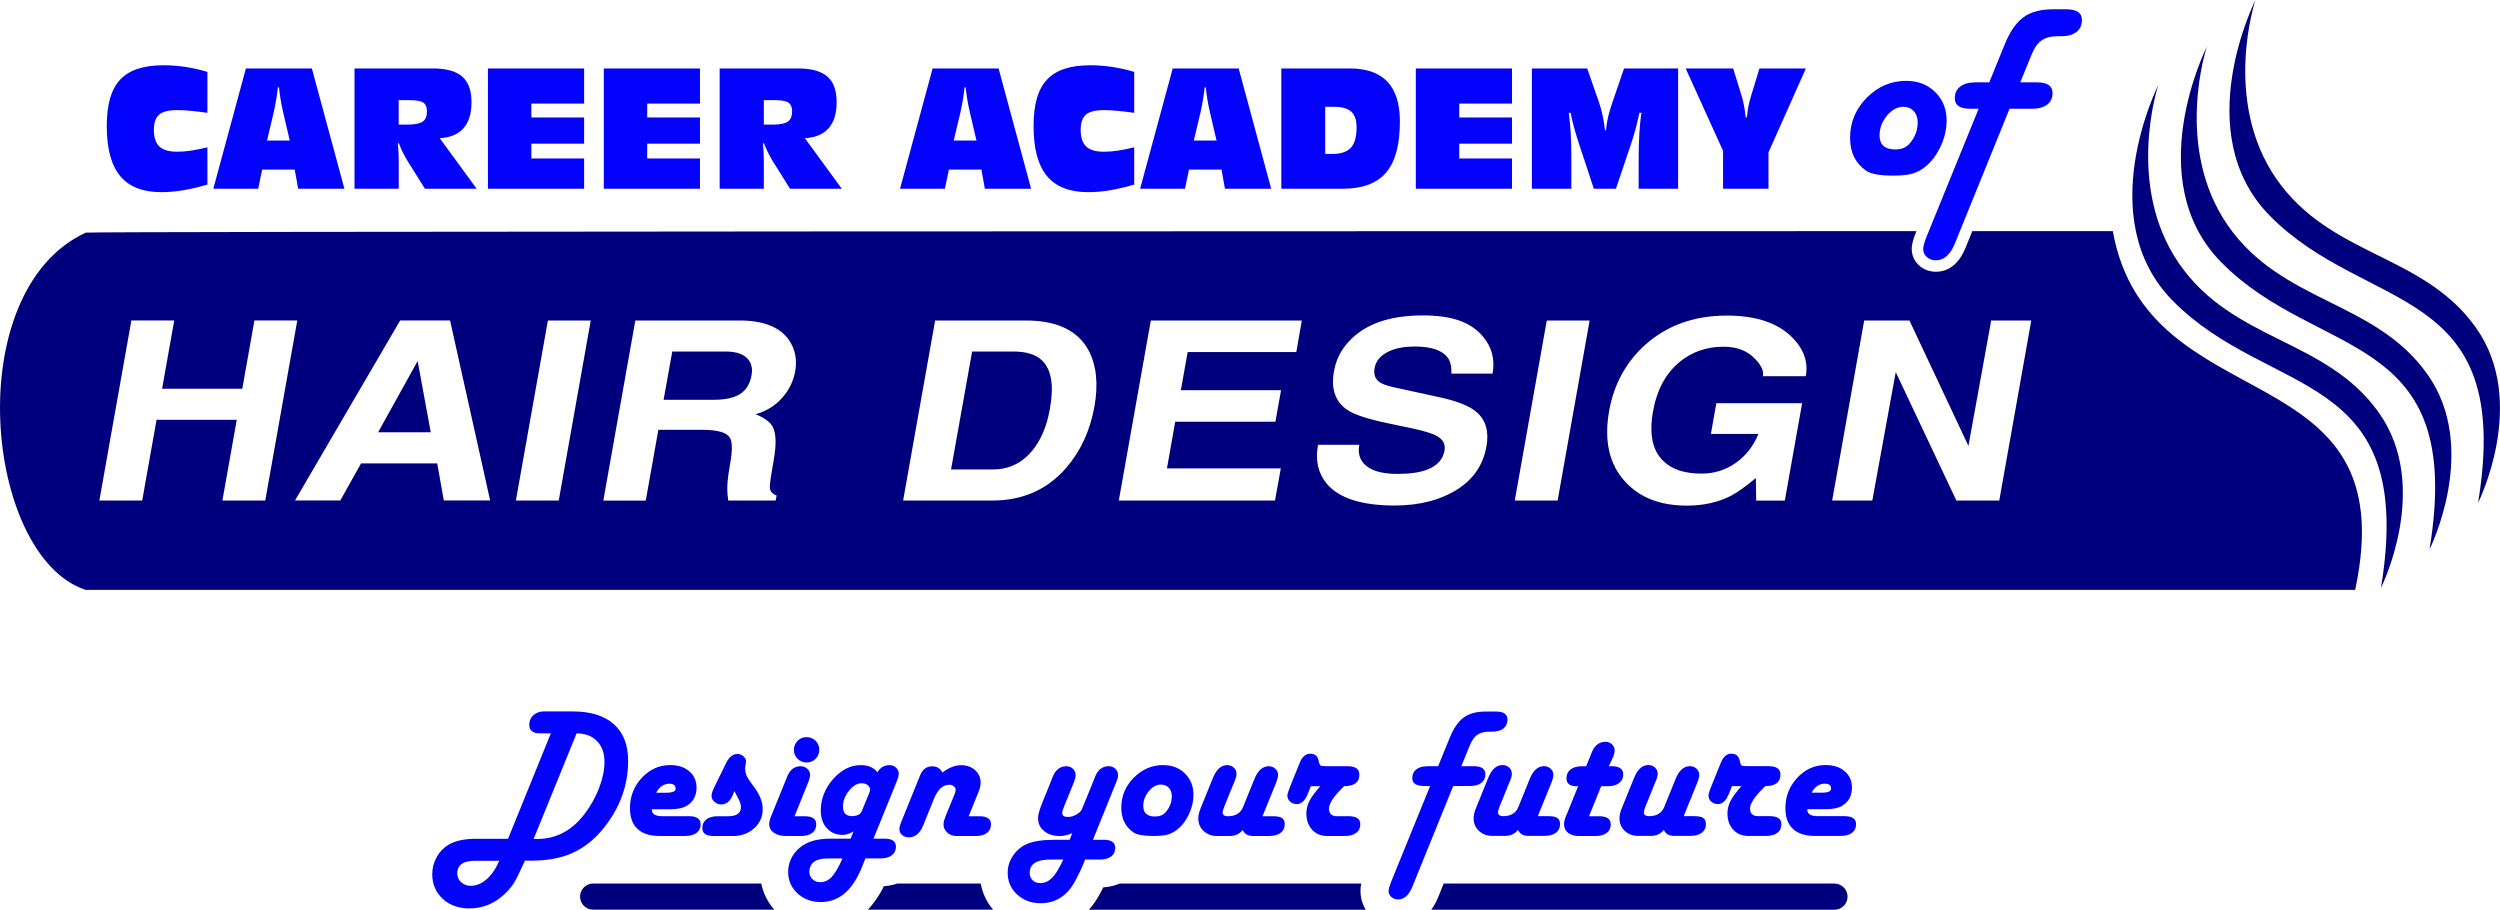 <?xml version="1.0" encoding="UTF-8"?>
<svg id="Layer_2" data-name="Layer 2" xmlns="http://www.w3.org/2000/svg" viewBox="0 0 486.59 177.06">
  <defs>
    <style>
      .cls-1 {
        fill: #00007e;
      }

      .cls-1, .cls-2 {
        fill-rule: evenodd;
      }

      .cls-2 {
        fill: #0302fd;
      }
    </style>
  </defs>
  <g id="Layer_1-2" data-name="Layer 1">
    <g>
      <path class="cls-1" d="m16.66,45.29c-24.62,11.46-19.66,63.02,0,69.52h441.74c10.04-46.93-40.4-32.17-47.17-69.82h-27.35s-1.32,3.26-1.32,3.26c-1.02,2.52-2.86,4.64-5.77,4.64-1.22,0-2.34-.4-3.25-1.21-.95-.85-1.45-1.98-1.45-3.25,0-1,.41-2.15.78-3.09l.14-.35c-99.01,0-356.35.05-356.35.29h0Zm29.42,36.42h-15.61l-2.79,15.71h-8.34l6.23-35.04h8.34l-2.36,13.28h15.61l2.36-13.28h8.34l-6.23,35.04h-8.34l2.79-15.71h0Zm24.2,8.48l-4.05,7.22h-8.81l20.47-35.04h9.71l7.8,35.04h-9.02l-1.28-7.22h-14.82Zm3.31-6.05l7.7-13.87,2.55,13.87h-10.25Zm41.39-21.76l-6.23,35.04h-8.34l6.23-35.04h8.34Zm2.45,35.04l6.23-35.04h20.26c4.64,0,7.84,1.25,9.6,3.74,1.24,1.8,1.66,3.83,1.26,6.1-.35,1.99-1.22,3.74-2.58,5.26-1.36,1.52-3.07,2.56-5.13,3.14,1.74.72,2.87,1.55,3.33,2.45.67,1.28.73,3.42.2,6.43-.44,2.42-.69,4.1-.76,5.04-.07.94.37,1.58,1.32,1.9l-.19.98h-9.24c-.12-.9-.19-1.86-.16-2.87.03-1.01.21-2.42.54-4.25.47-2.64.44-4.34-.06-5.12-.62-1.02-2.41-1.52-5.34-1.52h-8.57l-2.45,13.77h-8.24Zm11.73-19.61l1.69-9.39h10.36c2.19,0,3.68.54,4.48,1.62.61.77.81,1.77.59,2.98-.3,1.68-1.05,2.9-2.22,3.66-1.18.75-2.87,1.13-5.08,1.13h-9.82Zm46.62,19.61l6.23-35.04h17.7c6.02,0,10.09,1.95,12.18,5.84,1.52,2.88,1.9,6.49,1.14,10.84-.84,4.72-2.67,8.7-5.48,11.97-3.68,4.25-8.47,6.39-14.38,6.39h-17.38Zm13.42-29h8.02c2.52,0,4.38.57,5.58,1.72,1.85,1.76,2.37,4.9,1.55,9.41-.58,3.35-1.71,6.05-3.39,8.1-1.99,2.47-4.57,3.72-7.72,3.72h-8.13l4.1-22.95h0Zm64.18-6.04l-1.07,6.15h-21.15l-1.32,7.41h19.5l-1.1,6.15h-19.5l-1.61,9.08h22.16l-1.13,6.25h-30.4l6.23-35.04h29.39Zm3.17,24.19h8.02c-.27,1.43,0,2.62.8,3.57,1.19,1.4,3.41,2.1,6.63,2.1,2.41,0,4.34-.28,5.77-.83,1.95-.75,3.07-1.98,3.38-3.68.23-1.22-.26-2.17-1.46-2.86-.86-.5-2.52-1-4.99-1.53l-4.19-.88c-4.12-.84-6.87-1.73-8.25-2.67-2.38-1.6-3.25-4.13-2.61-7.58.48-2.7,1.84-4.99,4.07-6.88,3.1-2.63,7.5-3.94,13.24-3.94s9.33,1.35,11.62,4.05c1.79,2.08,2.43,4.51,1.93,7.27h-8.02c.08-1.4-.2-2.47-.8-3.22-1.11-1.37-3.23-2.05-6.39-2.05-1.88,0-3.52.3-4.89.91-1.66.76-2.61,1.85-2.86,3.29-.22,1.19.1,2.1.94,2.72.51.37,1.39.69,2.64.98l9.4,2.05c3.2.72,5.48,1.64,6.84,2.79,1.82,1.55,2.47,3.79,1.95,6.7-.64,3.55-2.47,6.29-5.48,8.25-3.36,2.17-7.48,3.26-12.38,3.26-6.43,0-10.84-1.42-13.22-4.24-1.69-2.02-2.26-4.55-1.7-7.58h0Zm52.85-24.19l-6.23,35.04h-8.34l6.23-35.04h8.34Zm23.61,22.05l1.05-5.95h16.7l-3.37,18.95h-5.57l-.07-4.38c-1.95,1.62-3.56,2.77-4.86,3.46-2.49,1.27-5.35,1.9-8.57,1.9-5.13,0-9.11-1.53-11.94-4.6-3.16-3.38-4.22-8-3.18-13.85.93-5.18,3.28-9.47,7.02-12.85,4.26-3.79,9.55-5.69,15.89-5.69,5.57,0,9.75,1.37,12.56,4.1,2.38,2.3,3.31,4.87,2.81,7.7h-8.35c.2-1-.31-2.12-1.52-3.36-1.49-1.59-3.53-2.38-6.14-2.38-3.27,0-6.09.98-8.49,2.91-2.75,2.25-4.5,5.48-5.24,9.67-.78,4.38-.12,7.59,1.95,9.61,1.65,1.67,4.14,2.51,7.48,2.51,2.47,0,4.69-.69,6.65-2.07,1.97-1.38,3.45-3.27,4.43-5.65h-9.24Zm54.54-22.05h7.81l-6.23,35.04h-8.35l-11.8-25-4.56,25h-7.81l6.23-35.04h8.81l11.48,24.41,4.43-24.41Z"/>
      <path class="cls-1" d="m463.42,114.42s9.85-19.6-.39-34.07c-10.24-14.48-28.36-13.79-38.9-29.05-10.54-15.26-4.04-34.76-4.04-34.76,0,0-13.05,25.85,2.76,41.95,18.9,19.25,47.65,12.88,40.57,55.93Z"/>
      <path class="cls-1" d="m472.87,106.94s9.85-19.6-.39-34.07c-10.24-14.48-28.36-13.79-38.9-29.05-10.54-15.26-4.04-34.76-4.04-34.76,0,0-13.05,25.85,2.76,41.95,18.9,19.25,47.65,12.88,40.57,55.93Z"/>
      <path class="cls-1" d="m482.32,97.88s9.85-19.6-.39-34.07c-10.24-14.48-28.36-13.79-38.9-29.05-10.54-15.26-4.04-34.76-4.04-34.76,0,0-13.05,25.85,2.76,41.95,18.9,19.25,47.65,12.88,40.57,55.93Z"/>
      <path class="cls-2" d="m371.02,15.74c2.29,0,4.17.73,5.64,2.18,1.48,1.46,2.22,3.3,2.22,5.54,0,1.69-.39,3.36-1.16,5.03-.78,1.67-1.78,2.99-3.01,3.99-.82.65-1.67,1.09-2.55,1.34-.87.24-2.1.36-3.68.36-2.58,0-4.31-.31-5.22-.92-2.11-1.46-3.17-3.6-3.17-6.44,0-3,1.08-5.6,3.24-7.79,2.17-2.19,4.72-3.29,7.67-3.29h0Zm-.57,5.05c-1.16,0-2.22.57-3.18,1.73-.96,1.16-1.44,2.43-1.44,3.82,0,1.84,1.02,2.75,3.06,2.75,1.2,0,2.11-.37,2.76-1.12,1.07-1.21,1.6-2.6,1.6-4.17,0-.9-.26-1.63-.78-2.18-.52-.56-1.2-.83-2.03-.83h0Zm22.77-4.76l2.22-5.45c.53-1.28,1.16-2.18,1.93-2.72.77-.54,1.81-.81,3.14-.81h.71c1.25,0,2.24-.28,2.94-.83.7-.55,1.06-1.33,1.06-2.32,0-1.39-1-2.09-3.01-2.09h-2.7c-2.37,0-4.26.52-5.68,1.55-1.41,1.04-2.62,2.78-3.63,5.25l-3.02,7.42h-2.69c-1.27,0-2.26.27-2.96.82-.7.54-1.06,1.3-1.06,2.27,0,1.37,1,2.05,3.02,2.05h1.62l-10.18,25.02c-.41,1.04-.61,1.8-.61,2.25,0,.64.23,1.16.71,1.59.48.43,1.06.64,1.75.64,1.58,0,2.81-1.08,3.7-3.25l10.65-26.25h4.36c1.26,0,2.25-.27,2.95-.8.7-.53,1.06-1.29,1.06-2.24,0-1.4-1-2.1-3.02-2.1h-3.27Z"/>
      <path class="cls-1" d="m115.46,171.97h32.71c.38,1.89,1.24,3.62,2.54,5.09h-35.26c-1.4,0-2.55-1.15-2.55-2.55h0c0-1.4,1.15-2.55,2.55-2.55h0Zm59.21,0h16.21c.35,1.89,1.17,3.62,2.42,5.09h-24.39c1.25-1.3,2.29-2.86,3.13-4.58.9-.05,1.79-.22,2.63-.52h0Zm43.25,0h47.02c-.09.47-.14.94-.14,1.42,0,1.33.36,2.59,1.03,3.68h-53.9c.84-.93,1.57-1.99,2.2-3.18.2-.39.41-.78.61-1.18,1.1-.07,2.18-.3,3.17-.73h0Zm63.07,0h76.06c1.4,0,2.55,1.15,2.55,2.55h0c0,1.4-1.15,2.55-2.55,2.55h-78.47c.52-.72.97-1.53,1.32-2.39l1.09-2.7Z"/>
      <path class="cls-2" d="m107.23,142.73h-2.23c-1.33,0-1.99-.57-1.99-1.71,0-.72.27-1.33.81-1.82.54-.48,1.2-.73,1.99-.73h5.68c3.47,0,6.14.83,7.99,2.48,1.86,1.66,2.78,4.04,2.78,7.15,0,4.75-1.58,9.09-4.73,13.04-1.79,2.22-3.8,3.84-6.05,4.86-2.25,1.02-4.95,1.52-8.09,1.52h-1.24l-.21.5c-.83,1.85-1.48,3.15-1.95,3.9-.47.74-1.09,1.47-1.85,2.17-1.97,1.82-4.24,2.72-6.79,2.72-2.1,0-3.83-.62-5.19-1.88-1.35-1.25-2.03-2.84-2.03-4.78,0-1.19.29-2.3.87-3.34.58-1.04,1.37-1.85,2.36-2.43,1.29-.74,3.03-1.12,5.23-1.12h6.29l8.35-20.56h0Zm-3.37,20.56h.71c3.67,0,6.74-1.62,9.21-4.87,1.19-1.56,2.14-3.25,2.83-5.07.7-1.82,1.04-3.5,1.04-5.05,0-1.72-.48-3.08-1.46-4.07-.97-.99-2.29-1.49-3.96-1.49l-8.37,20.56h0Zm-6.7,4.25h-4.7c-2.31,0-3.46.82-3.46,2.47,0,.67.25,1.24.76,1.71.51.46,1.13.69,1.86.69,1.08,0,2.12-.43,3.1-1.29.98-.86,1.8-2.05,2.45-3.58h0Zm29.7-10.02c0,.9.67,1.34,2,1.34h5.27c1.49,0,2.24.53,2.24,1.57,0,.71-.27,1.28-.79,1.68-.53.4-1.27.6-2.21.6h-5.02c-1.88,0-3.3-.46-4.28-1.38-.97-.92-1.46-2.27-1.46-4.04,0-2.28.77-4.24,2.31-5.9,1.54-1.65,3.38-2.48,5.51-2.48,1.55,0,2.8.41,3.73,1.21.94.81,1.41,1.88,1.41,3.2,0,1.59-.65,2.77-1.95,3.54-.71.44-1.79.65-3.21.65h-3.55Zm.85-3.23h1.95c1.27,0,1.88-.27,1.85-.82-.04-.62-.44-.93-1.22-.93-1.09,0-1.94.58-2.57,1.74h0Zm15.23-.3l-.34.82c-.52,1.18-1.26,1.77-2.22,1.77-.49,0-.93-.17-1.31-.51-.39-.33-.58-.72-.58-1.16,0-.41.17-.96.51-1.65l2.35-4.79c.58-1.15,1.3-1.72,2.17-1.72.46,0,.85.15,1.19.45.33.3.5.66.5,1.07,0,.11-.04.34-.11.69-.05.26-.07.49-.07.7,0,.74.28,1.51.84,2.28l1.02,1.4c1.03,1.43,1.56,2.81,1.56,4.15,0,1.49-.56,2.73-1.67,3.73-1.11,1-2.49,1.5-4.15,1.5h-3.7c-1.49,0-2.24-.52-2.24-1.56,0-.71.27-1.28.79-1.68.53-.41,1.26-.61,2.19-.61h2.06c1.65,0,2.48-.6,2.48-1.8,0-.44-.16-.96-.47-1.55l-.79-1.53h0Zm11.71,4.88h2c1.48,0,2.22.53,2.22,1.57,0,.71-.26,1.28-.79,1.68-.52.4-1.25.6-2.2.6h-2.82c-1.04,0-1.86-.21-2.45-.64-.6-.42-.9-1-.9-1.74,0-.39.13-.89.38-1.49l2.93-7.21.19-.5c.54-1.34,1.42-2,2.63-2,.5,0,.93.16,1.29.5.36.33.54.73.54,1.19,0,.38-.16.96-.48,1.74l-2.55,6.3h0Zm2.34-15.4c.69,0,1.27.24,1.75.72s.72,1.06.72,1.75-.24,1.27-.72,1.75c-.48.48-1.06.72-1.75.72s-1.27-.24-1.75-.72c-.48-.48-.72-1.07-.72-1.75s.24-1.27.72-1.75c.48-.48,1.07-.72,1.75-.72h0Zm13.02,19.76l4.46-10.96c.31-.76.46-1.32.46-1.69,0-.46-.18-.85-.53-1.17-.34-.33-.77-.49-1.27-.49-1.02,0-1.8.47-2.36,1.39-.72-.93-1.81-1.39-3.26-1.39-1.99,0-3.77.91-5.37,2.73-1.59,1.82-2.39,3.86-2.39,6.13,0,1.4.39,2.54,1.18,3.41.78.88,1.81,1.31,3.07,1.31.67,0,1.37-.22,2.11-.67l-.54,1.4h-3.81c-2.12,0-3.81.35-5.07,1.05-1.02.57-1.82,1.33-2.41,2.29-.59.97-.88,2-.88,3.1,0,1.69.61,3.1,1.82,4.22,1.21,1.12,2.73,1.68,4.55,1.68,3.48,0,6.13-2.22,7.93-6.66l.74-1.83h2.94c.94,0,1.67-.21,2.2-.61.53-.41.8-.97.8-1.68,0-1.04-.75-1.56-2.25-1.56h-2.13Zm-2.29-5.33c-.27.62-.9.94-1.91.94-1.16,0-1.74-.62-1.74-1.85,0-1.08.39-2.11,1.17-3.08.77-.97,1.59-1.46,2.45-1.46.47,0,.87.12,1.18.35.31.24.47.53.47.88,0,.19-.06.43-.18.73l-1.44,3.49h0Zm-3.74,9.18c-.76,1.72-1.46,2.91-2.1,3.6-.64.68-1.39,1.02-2.25,1.02-.59,0-1.09-.19-1.49-.59-.41-.39-.61-.87-.61-1.43,0-.82.3-1.46.88-1.91.59-.45,1.42-.68,2.49-.68h3.07Zm24.54-8.21h2.13c1.49,0,2.24.53,2.24,1.57,0,.71-.27,1.28-.79,1.68-.53.4-1.27.6-2.19.6h-3.7c-.73,0-1.34-.22-1.83-.65-.49-.44-.74-.99-.74-1.65,0-.4.17-1,.5-1.81l1.59-3.87c.17-.4.26-.73.27-.97.01-.28-.1-.53-.34-.73-.24-.2-.56-.3-.93-.3-1.22,0-2.21.91-2.95,2.75l-2.09,5.15c-.63,1.56-1.57,2.34-2.81,2.34-.51,0-.94-.15-1.3-.46-.36-.31-.53-.69-.53-1.14,0-.33.1-.73.28-1.19l.19-.48,3.58-8.84c.47-1.15,1.25-1.72,2.36-1.72.91,0,1.56.41,1.95,1.21,1.27-.95,2.48-1.43,3.62-1.43s2.03.32,2.75.96c.72.64,1.08,1.45,1.08,2.43,0,.54-.13,1.14-.39,1.79l-1.94,4.77h0Zm24.24,4.58h2.06c1.49,0,2.24.53,2.24,1.57,0,.71-.26,1.28-.79,1.68-.52.4-1.25.6-2.2.6h-2.88c-.34,1.02-.96,2.37-1.86,4.06-1.56,2.96-3.83,4.44-6.8,4.44-1.81,0-3.33-.57-4.56-1.7-1.23-1.14-1.84-2.55-1.84-4.23,0-1.17.33-2.26,1-3.27.67-1.01,1.54-1.77,2.63-2.28,1.25-.58,3.1-.87,5.54-.87h2.89l.51-1.28c-.87.37-1.68.55-2.41.55-1.26,0-2.29-.32-3.07-.97-.79-.64-1.18-1.48-1.18-2.51,0-.63.25-1.57.76-2.82l1.92-4.78.19-.5c.57-1.34,1.45-2,2.63-2,.52,0,.95.16,1.3.5.34.33.52.75.52,1.26,0,.34-.15.9-.46,1.67l-1.73,4.24c-.27.69-.41,1.13-.42,1.33-.04.58.33.87,1.1.87.54,0,1.1-.16,1.67-.48.56-.32.93-.68,1.08-1.08l2.37-5.81.18-.5c.56-1.34,1.44-2.01,2.64-2.01.51,0,.95.17,1.3.51.34.33.52.75.52,1.25,0,.34-.09.74-.27,1.19l-.21.48-4.4,10.88h0Zm-5.8,3.85h-2.48c-2.71,0-4.06.85-4.06,2.57,0,.61.19,1.09.56,1.46.37.37.87.55,1.49.55.86,0,1.62-.34,2.29-1.02.67-.67,1.4-1.86,2.2-3.56h0Zm19.45-18.38c1.71,0,3.12.54,4.22,1.63,1.11,1.09,1.66,2.47,1.66,4.15,0,1.27-.29,2.52-.87,3.76-.58,1.25-1.33,2.24-2.25,2.98-.62.48-1.25.82-1.91,1-.65.18-1.57.27-2.75.27-1.93,0-3.23-.23-3.9-.69-1.58-1.09-2.37-2.69-2.37-4.82,0-2.25.81-4.19,2.43-5.83,1.62-1.64,3.53-2.46,5.74-2.46h0Zm-.43,3.78c-.87,0-1.66.43-2.38,1.3-.72.87-1.08,1.82-1.08,2.86,0,1.37.76,2.06,2.29,2.06.9,0,1.58-.28,2.06-.84.8-.91,1.2-1.95,1.2-3.12,0-.67-.19-1.22-.58-1.63-.39-.42-.9-.62-1.52-.62h0Zm19.76,6.17h2.06c.82,0,1.4.12,1.74.36.34.24.51.64.51,1.19,0,.71-.27,1.28-.79,1.68-.53.41-1.27.61-2.21.61h-3.18c-.99,0-1.65-.39-1.99-1.16-.65.77-1.46,1.16-2.45,1.16h-2.59c-1.04,0-1.9-.33-2.58-.97s-1.03-1.47-1.03-2.46c0-.56.15-1.23.46-1.99l2.4-5.91c.67-1.64,1.59-2.46,2.76-2.46.51,0,.94.16,1.29.49.36.32.53.72.53,1.19,0,.36-.09.76-.28,1.22l-.2.48-1.85,4.56-.19.53c-.11.31-.16.54-.18.69-.02.53.32.79,1.03.79,1.46,0,2.45-.59,2.93-1.77l2.22-5.47c.66-1.66,1.6-2.49,2.8-2.49.5,0,.92.16,1.28.5.36.33.53.73.53,1.19,0,.37-.15.94-.46,1.71l-2.58,6.34h0Zm9.4-5.85l-.6,1.5c-.54,1.33-1.25,1.99-2.12,1.99-.53,0-.97-.16-1.32-.48-.36-.32-.53-.72-.53-1.19,0-.27.13-.73.39-1.39l2-4.96c.48-1.19,1.16-1.79,2.05-1.79s1.4.41,1.61,1.24l.14.55c.07.28.18.47.32.53.14.07.48.11,1.04.11h4.15c1.54,0,2.31.54,2.31,1.63,0,1.5-.98,2.25-2.94,2.25l-.19.18c-1.86,1.81-2.79,3.21-2.79,4.19s.53,1.48,1.6,1.48h2.24c1.51,0,2.26.52,2.26,1.56,0,.73-.27,1.3-.79,1.69-.53.4-1.27.6-2.22.6h-3.48c-1.17,0-2.14-.41-2.89-1.22-.74-.82-1.12-1.88-1.12-3.18,0-.83.2-1.63.6-2.41.4-.78,1.11-1.74,2.12-2.88h-1.85Zm29.26-3.89h2.45c1.51,0,2.26.53,2.26,1.57,0,.71-.27,1.28-.79,1.68-.53.4-1.26.6-2.21.6h-3.26l-7.97,19.65c-.66,1.62-1.59,2.43-2.77,2.43-.52,0-.96-.16-1.31-.48-.36-.32-.53-.71-.53-1.19,0-.34.15-.9.46-1.68l7.62-18.73h-1.21c-1.51,0-2.26-.51-2.26-1.54,0-.73.27-1.3.79-1.7.53-.41,1.27-.61,2.22-.61h2.02l2.26-5.55c.76-1.85,1.66-3.15,2.72-3.93,1.06-.77,2.48-1.16,4.25-1.16h2.02c1.5,0,2.25.52,2.25,1.56,0,.74-.27,1.33-.79,1.74-.53.42-1.27.62-2.2.62h-.53c-.99,0-1.77.2-2.35.61-.58.4-1.05,1.08-1.45,2.03l-1.66,4.08h0Zm14.91,9.73l2.58-6.34c.31-.77.46-1.34.46-1.71,0-.46-.18-.86-.53-1.19-.36-.33-.78-.5-1.28-.5-1.2,0-2.14.83-2.8,2.49l-2.22,5.47c-.48,1.18-1.46,1.77-2.93,1.77-.71,0-1.05-.27-1.03-.79.01-.15.07-.38.18-.69l.19-.53,1.85-4.56.2-.48c.19-.46.28-.87.28-1.22,0-.47-.18-.87-.53-1.19-.35-.33-.78-.49-1.29-.49-1.17,0-2.09.82-2.76,2.46l-2.4,5.91c-.31.76-.46,1.42-.46,1.99,0,.99.34,1.82,1.03,2.46s1.54.97,2.58.97h2.59c.98,0,1.8-.39,2.45-1.16.33.77.99,1.16,1.99,1.16h3.18c.94,0,1.68-.21,2.21-.61.53-.41.79-.97.79-1.68,0-.56-.17-.95-.51-1.19-.34-.24-.93-.36-1.74-.36h-2.06Zm13.83-9.73h.55c1.49,0,2.25.53,2.25,1.59,0,.73-.27,1.29-.8,1.69-.53.41-1.26.61-2.19.61h-1.3l-2.37,5.85h1.99c1.49,0,2.24.53,2.24,1.57,0,.71-.26,1.28-.79,1.68-.52.4-1.26.6-2.2.6h-3.18c-.9,0-1.6-.21-2.13-.62-.53-.41-.79-.97-.79-1.68,0-.44.11-.92.32-1.45l.33-.78,2.09-5.16h-.27c-1.34,0-2-.51-2-1.55,0-.74.27-1.31.79-1.72.53-.41,1.27-.62,2.22-.62h.82l.94-2.32.2-.48c.55-1.31,1.43-1.96,2.63-1.96.48,0,.9.16,1.25.48.35.33.53.72.53,1.18s-.16,1.01-.47,1.69l-.66,1.4h0Zm14.56,9.73l2.58-6.34c.31-.77.46-1.34.46-1.71,0-.46-.18-.86-.53-1.19-.36-.33-.78-.5-1.28-.5-1.2,0-2.14.83-2.8,2.49l-2.22,5.47c-.48,1.18-1.46,1.77-2.93,1.77-.71,0-1.05-.27-1.03-.79.01-.15.07-.38.18-.69l.19-.53,1.85-4.56.2-.48c.19-.46.28-.87.28-1.22,0-.47-.18-.87-.53-1.19-.35-.33-.78-.49-1.29-.49-1.17,0-2.09.82-2.76,2.46l-2.4,5.91c-.31.76-.46,1.42-.46,1.99,0,.99.34,1.82,1.03,2.46s1.54.97,2.58.97h2.59c.98,0,1.8-.39,2.45-1.16.33.77.99,1.16,1.99,1.16h3.18c.94,0,1.68-.21,2.21-.61.53-.41.79-.97.79-1.68,0-.56-.17-.95-.51-1.19-.34-.24-.93-.36-1.74-.36h-2.06Zm9.4-5.85l-.6,1.5c-.54,1.33-1.25,1.99-2.12,1.99-.53,0-.97-.16-1.32-.48-.36-.32-.53-.72-.53-1.19,0-.27.13-.73.39-1.39l2-4.96c.48-1.19,1.16-1.79,2.05-1.79s1.4.41,1.61,1.24l.14.55c.07.28.18.47.32.53.14.07.48.11,1.04.11h4.15c1.54,0,2.31.54,2.31,1.63,0,1.5-.98,2.25-2.94,2.25l-.19.18c-1.86,1.81-2.79,3.21-2.79,4.19s.53,1.48,1.6,1.48h2.24c1.51,0,2.26.52,2.26,1.56,0,.73-.27,1.3-.79,1.69-.53.4-1.27.6-2.22.6h-3.48c-1.17,0-2.14-.41-2.89-1.22-.74-.82-1.12-1.88-1.12-3.18,0-.83.2-1.63.6-2.41.4-.78,1.11-1.74,2.12-2.88h-1.85Zm14.65,4.5c0,.9.67,1.34,2,1.34h5.27c1.49,0,2.24.53,2.24,1.57,0,.71-.27,1.28-.79,1.68s-1.27.6-2.21.6h-5.02c-1.88,0-3.3-.46-4.28-1.38-.97-.92-1.46-2.27-1.46-4.04,0-2.28.77-4.24,2.31-5.9,1.54-1.65,3.38-2.48,5.51-2.48,1.55,0,2.8.41,3.73,1.21.94.81,1.41,1.88,1.41,3.2,0,1.59-.65,2.77-1.95,3.54-.71.44-1.79.65-3.21.65h-3.55Zm.85-3.23h1.95c1.27,0,1.88-.27,1.85-.82-.04-.62-.44-.93-1.22-.93-1.09,0-1.94.58-2.57,1.74Z"/>
      <path class="cls-2" d="m40.36,35.92c-1.63.49-3.19.86-4.68,1.11-1.5.25-2.92.37-4.3.37-3.6,0-6.27-1.05-8-3.15-1.73-2.1-2.6-5.33-2.6-9.68s.87-7.19,2.6-9.06c1.73-1.87,4.53-2.81,8.41-2.81,1.41,0,2.83.11,4.27.32,1.43.22,2.87.54,4.31.97v7.97c-1.26-.18-2.38-.32-3.35-.4-.97-.09-1.81-.13-2.52-.13-1.67,0-2.85.29-3.53.88-.68.59-1.02,1.59-1.02,3s.36,2.54,1.08,3.21c.71.67,1.86,1.01,3.44,1.01.85,0,1.77-.07,2.75-.22.98-.15,2.03-.36,3.15-.64v7.25h0Zm1.16.81l6.34-23.41h12.84l6.33,23.41h-9l-.67-3.72h-6.33l-.78,3.72h-8.72Zm14.87-9.39l-1.26-5.4c-.21-.89-.38-1.75-.52-2.58-.14-.84-.24-1.62-.3-2.35h-.23c-.09.85-.2,1.69-.35,2.53-.14.83-.31,1.68-.5,2.52l-1.26,5.29h4.43Zm21.22-3.09h1.8c1.36,0,2.32-.2,2.87-.59.55-.39.82-1.06.82-2,0-.8-.24-1.36-.72-1.69-.48-.32-1.4-.48-2.75-.48h-2.03v4.76h0Zm-8.61,12.48V13.32h15.22c2.62,0,4.53.52,5.74,1.58,1.21,1.05,1.81,2.71,1.81,4.97s-.52,3.91-1.56,5.09c-1.04,1.18-2.58,1.82-4.62,1.94l7.19,9.84h-10.07l-3.39-5.42c-.33-.55-.64-1.1-.92-1.67-.28-.57-.54-1.16-.77-1.76h-.19c.06.55.1,1.12.13,1.73.03.61.04,1.5.04,2.67v4.45h-8.61Zm25.97,0V13.32h18.72v6.84h-10.27v2.71h10.27v5.1h-10.27v2.87h10.27v5.89h-18.72Zm22.55,0V13.32h18.72v6.84h-10.27v2.71h10.27v5.1h-10.27v2.87h10.27v5.89h-18.72Zm31.16-12.48h1.8c1.36,0,2.32-.2,2.87-.59.55-.39.82-1.06.82-2,0-.8-.24-1.36-.72-1.69-.48-.32-1.4-.48-2.75-.48h-2.03v4.76h0Zm-8.61,12.48V13.32h15.22c2.62,0,4.53.52,5.74,1.58,1.21,1.05,1.81,2.71,1.81,4.97s-.52,3.91-1.56,5.09c-1.04,1.18-2.58,1.82-4.62,1.94l7.19,9.84h-10.08l-3.39-5.42c-.33-.55-.64-1.1-.92-1.67-.28-.57-.54-1.16-.77-1.76h-.19c.06.55.1,1.12.13,1.73.03.61.04,1.5.04,2.67v4.45h-8.61Zm35.11,0l6.34-23.41h12.84l6.33,23.41h-9l-.67-3.72h-6.33l-.78,3.72h-8.72Zm14.87-9.39l-1.26-5.4c-.21-.89-.38-1.75-.52-2.58-.14-.84-.24-1.62-.3-2.35h-.23c-.09.85-.2,1.69-.35,2.53-.14.83-.31,1.68-.5,2.52l-1.26,5.29h4.43Zm30.7,8.58c-1.63.49-3.19.86-4.68,1.11-1.5.25-2.92.37-4.3.37-3.6,0-6.27-1.05-8-3.15-1.73-2.1-2.6-5.33-2.6-9.68s.87-7.19,2.6-9.06c1.73-1.87,4.53-2.81,8.41-2.81,1.41,0,2.83.11,4.27.32,1.43.22,2.87.54,4.31.97v7.97c-1.26-.18-2.38-.32-3.35-.4-.97-.09-1.81-.13-2.52-.13-1.67,0-2.85.29-3.53.88-.68.59-1.02,1.59-1.02,3s.36,2.54,1.08,3.21c.71.67,1.86,1.01,3.44,1.01.85,0,1.77-.07,2.75-.22.98-.15,2.03-.36,3.15-.64v7.25h0Zm1.16.81l6.34-23.41h12.84l6.33,23.41h-9l-.67-3.72h-6.33l-.78,3.72h-8.72Zm14.87-9.39l-1.26-5.4c-.21-.89-.38-1.75-.52-2.58-.14-.84-.24-1.62-.3-2.35h-.23c-.09.85-.2,1.69-.35,2.53-.14.83-.31,1.68-.5,2.52l-1.26,5.29h4.43Zm21.15,2.62h1.38c1.68,0,2.88-.4,3.62-1.21.74-.81,1.11-2.13,1.11-3.95,0-1.41-.34-2.43-1.03-3.06-.69-.63-1.79-.95-3.31-.95h-1.77v9.17h0Zm-8.54,6.77V13.32h13.31c3.26,0,5.71.86,7.33,2.57,1.62,1.71,2.44,4.29,2.44,7.74,0,4.55-.9,7.88-2.69,9.97-1.79,2.1-4.63,3.14-8.53,3.14h-11.86Zm26.18,0V13.32h18.72v6.84h-10.27v2.71h10.27v5.1h-10.27v2.87h10.27v5.89h-18.72Zm29.77-14.78c.17,1.23.3,2.57.38,4.02.08,1.44.12,3.07.12,4.87v5.89h-7.68V13.32h10.76l2.25,6.43c.3.88.55,1.79.76,2.73.2.93.36,1.9.46,2.89l.19-.02c.07-.83.21-1.7.42-2.62.22-.92.52-1.94.92-3.07l2.18-6.34h10.52v23.41h-7.68v-5.89c0-1.71.04-3.3.13-4.77.08-1.47.22-2.84.4-4.12h-.38c-.23,1.09-.48,2.15-.76,3.2-.28,1.05-.6,2.1-.96,3.14l-2.85,8.44h-4.3l-2.79-8.44c-.46-1.4-.82-2.59-1.09-3.58-.27-.99-.48-1.91-.64-2.76h-.35Zm30.03,14.78v-7.37l-7.28-16.04h9.25l1.7,5.52c.17.59.32,1.21.44,1.88.12.67.22,1.37.29,2.12h.23c.09-.84.2-1.59.33-2.25.13-.66.28-1.24.44-1.75l1.68-5.52h9.04l-7.28,16.35v7.06h-8.82Z"/>
    </g>
  </g>
</svg>